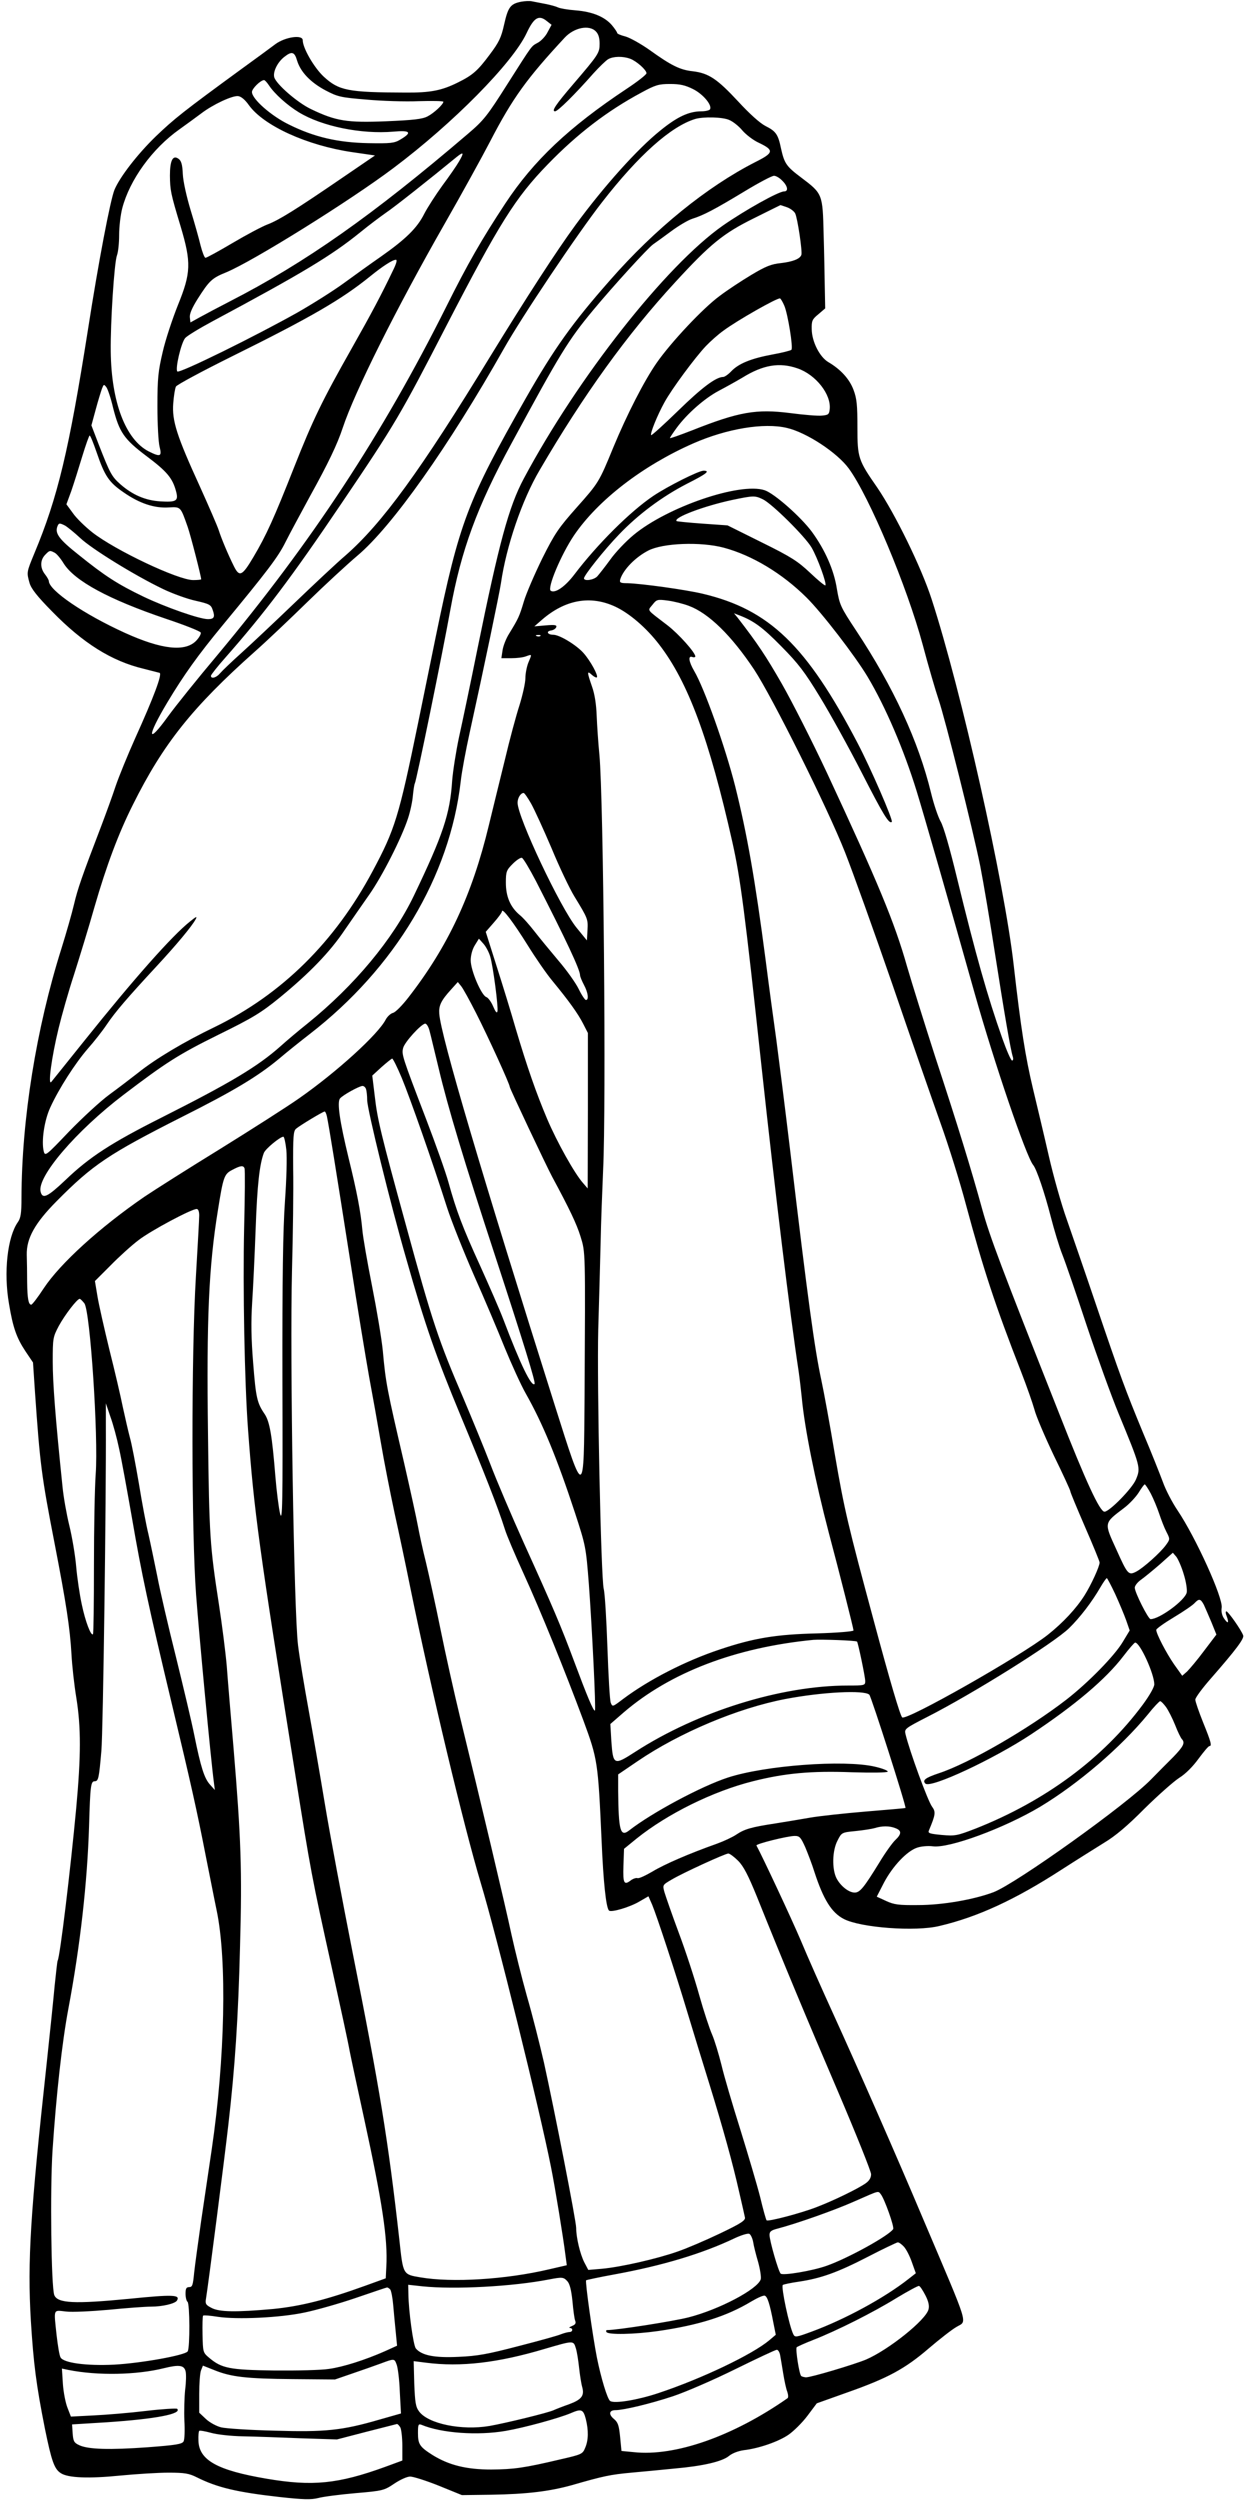  <svg version="1.0" xmlns="http://www.w3.org/2000/svg"
 width="640pt" height="1280pt" viewBox="0 0 640 1280"
 preserveAspectRatio="xMidYMid meet"><g transform="translate(0,1280) scale(0.1,-0.1)"
fill="#000000" stroke="none">
<path d="M2667 12791 c-54 -11 -66 -28 -86 -117 -15 -67 -26 -90 -74 -154 -61
-82 -87 -105 -162 -142 -84 -42 -142 -53 -270 -52 -294 1 -340 10 -418 82 -49
46 -107 146 -107 186 0 30 -90 17 -140 -20 -21 -16 -100 -74 -176 -129 -297
-217 -342 -253 -436 -343 -95 -92 -185 -209 -212 -274 -21 -52 -81 -364 -136
-718 -97 -615 -154 -856 -274 -1143 -40 -97 -40 -97 -25 -151 8 -29 38 -68
116 -147 159 -163 305 -254 468 -293 39 -10 75 -19 82 -21 15 -5 -30 -125
-125 -335 -38 -85 -83 -195 -100 -245 -16 -49 -49 -139 -72 -200 -103 -269
-122 -325 -141 -405 -11 -47 -40 -148 -64 -225 -130 -412 -204 -877 -205
-1278 0 -80 -4 -104 -19 -125 -53 -76 -73 -257 -45 -417 20 -122 39 -175 84
-243 l39 -58 10 -150 c26 -373 33 -429 101 -779 59 -305 78 -428 86 -565 3
-58 14 -158 25 -224 24 -151 24 -294 -1 -566 -29 -311 -83 -761 -95 -779 -2
-4 -8 -60 -15 -126 -6 -66 -24 -241 -40 -390 -85 -780 -100 -1021 -82 -1328
14 -221 27 -325 72 -552 34 -166 48 -207 82 -228 37 -24 143 -28 303 -12 83 8
194 15 248 15 83 0 105 -4 145 -24 104 -52 203 -76 426 -101 120 -13 158 -14
195 -5 25 7 111 18 191 25 141 12 147 14 199 49 30 20 65 36 81 36 16 0 82
-21 147 -47 l118 -48 150 2 c182 3 298 17 413 49 163 47 197 54 305 64 59 5
158 15 220 21 148 13 245 36 280 65 16 13 46 25 75 29 78 9 178 44 229 79 26
18 70 61 97 97 l48 64 157 56 c207 73 295 121 416 225 55 47 119 97 142 110
56 34 70 -14 -171 554 -134 318 -335 775 -458 1045 -58 127 -134 298 -168 380
-48 113 -196 429 -227 486 -5 8 160 49 196 49 25 0 31 -7 54 -58 13 -31 35
-88 47 -127 46 -141 88 -208 150 -240 86 -45 368 -66 490 -36 196 46 388 135
623 287 76 49 175 111 220 139 57 34 120 87 206 174 69 68 149 139 178 158 34
21 71 59 100 99 26 35 50 64 55 64 14 0 9 20 -32 121 -22 55 -40 107 -40 117
0 10 37 60 83 112 123 141 169 201 162 217 -10 28 -77 123 -86 123 -5 0 -4
-12 2 -26 13 -36 6 -40 -15 -9 -10 15 -14 36 -11 53 8 50 -132 359 -226 499
-27 40 -61 105 -75 145 -15 40 -60 154 -102 253 -90 218 -116 288 -242 660
-54 160 -121 353 -148 431 -28 78 -69 224 -92 325 -23 101 -60 256 -81 344
-39 164 -62 309 -99 635 -48 423 -269 1408 -420 1872 -53 164 -187 437 -278
571 -98 141 -102 153 -102 308 0 115 -3 148 -20 193 -21 56 -66 105 -129 142
-44 26 -84 104 -85 168 -1 43 2 51 34 77 l35 30 -2 102 c-1 56 -3 181 -6 278
-5 206 -5 207 -115 290 -76 57 -86 72 -103 148 -15 73 -26 89 -80 116 -29 15
-82 63 -140 126 -107 115 -150 144 -231 154 -67 7 -112 30 -222 109 -44 31
-99 62 -123 69 -24 6 -43 14 -43 18 0 4 -12 22 -27 40 -37 43 -99 69 -186 76
-40 3 -80 10 -90 15 -10 5 -39 13 -65 18 -26 5 -56 11 -67 13 -11 3 -37 2 -58
-2z m134 -100 l23 -18 -20 -37 c-10 -21 -33 -45 -49 -54 -37 -21 -23 -2 -158
-214 -102 -161 -120 -184 -201 -253 -489 -418 -831 -659 -1221 -859 -60 -31
-130 -68 -155 -82 l-45 -25 -3 26 c-2 18 11 48 39 93 61 96 74 108 148 138
137 57 633 366 856 534 305 229 609 537 681 690 38 81 63 96 105 61z m249 -51
c14 -14 20 -33 20 -64 0 -47 -5 -55 -136 -208 -89 -104 -112 -138 -92 -138 14
0 101 86 197 195 30 33 63 65 75 72 26 15 76 16 113 2 32 -12 83 -57 83 -74 0
-7 -46 -43 -102 -80 -295 -196 -476 -367 -621 -587 -120 -182 -193 -309 -302
-528 -328 -656 -689 -1205 -1172 -1784 -102 -121 -215 -262 -252 -313 -108
-150 -111 -108 -4 71 84 140 156 241 284 396 227 275 283 348 321 425 22 44
79 149 125 234 93 168 140 266 168 351 61 184 273 609 522 1045 88 154 192
343 232 420 116 224 189 324 383 533 48 51 124 66 158 32z m-1529 -150 c18
-59 69 -112 146 -153 63 -33 78 -36 210 -47 77 -7 198 -11 267 -8 69 2 126 1
126 -3 0 -13 -48 -58 -81 -75 -27 -14 -72 -19 -213 -25 -199 -8 -256 1 -383
62 -70 33 -180 129 -189 164 -7 28 17 77 52 104 38 30 52 26 65 -19z m-144
-127 c29 -44 94 -102 153 -138 118 -72 320 -113 484 -99 88 8 98 -4 35 -41
-30 -18 -49 -20 -163 -18 -156 3 -277 31 -406 95 -91 44 -190 131 -190 167 0
17 43 60 62 61 4 0 15 -12 25 -27z m2171 -19 c51 -25 100 -83 87 -104 -3 -5
-23 -10 -44 -10 -64 0 -124 -28 -211 -99 -117 -94 -288 -285 -432 -481 -99
-135 -251 -370 -438 -675 -357 -585 -553 -854 -740 -1018 -47 -40 -166 -152
-265 -247 -99 -95 -220 -209 -270 -254 -49 -44 -98 -91 -108 -103 -19 -23 -47
-31 -47 -13 0 5 33 47 73 92 203 231 337 408 595 790 276 408 302 453 539 913
269 520 351 652 517 823 152 157 305 274 480 368 72 39 88 44 147 44 50 0 77
-6 117 -26z m-2274 -82 c76 -106 298 -207 529 -241 l117 -17 -167 -114 c-238
-163 -325 -217 -383 -239 -27 -10 -108 -53 -179 -95 -71 -42 -133 -76 -139
-76 -5 0 -16 28 -25 63 -8 34 -31 116 -51 181 -21 70 -38 146 -40 184 -2 50
-8 69 -22 79 -29 21 -44 -8 -44 -86 1 -75 3 -89 55 -261 55 -185 53 -237 -14
-402 -28 -70 -64 -178 -78 -240 -23 -98 -27 -134 -27 -278 0 -91 5 -184 11
-207 13 -51 4 -54 -56 -24 -118 61 -191 252 -194 511 -2 147 18 457 32 493 6
16 11 62 11 104 0 41 7 103 16 137 38 145 153 305 293 404 36 26 86 62 111 81
60 46 159 92 189 89 16 -2 36 -19 55 -46z m2459 -76 c18 -7 49 -31 68 -54 19
-22 56 -50 82 -62 82 -39 80 -52 -16 -100 -247 -126 -513 -341 -743 -604 -194
-220 -287 -351 -432 -605 -299 -526 -340 -634 -461 -1221 -22 -107 -63 -307
-91 -445 -98 -477 -118 -542 -232 -755 -193 -362 -465 -631 -808 -798 -156
-75 -305 -164 -392 -234 -37 -29 -104 -80 -149 -113 -45 -33 -137 -118 -205
-188 -119 -125 -123 -128 -130 -102 -13 52 3 160 34 226 44 96 127 225 191
299 32 36 76 92 98 125 44 65 104 135 254 297 103 111 181 205 200 240 10 18
5 17 -28 -10 -92 -73 -287 -293 -543 -613 -90 -112 -165 -206 -167 -208 -19
-24 1 126 37 274 16 66 51 190 79 275 27 85 75 241 105 347 61 211 123 377
197 524 155 311 304 498 624 783 61 54 182 169 270 255 88 86 203 192 255 236
179 151 468 561 750 1060 90 160 377 589 502 749 187 241 353 389 478 427 42
12 139 10 173 -5z m-1383 -213 c-12 -21 -50 -76 -85 -123 -34 -47 -76 -112
-93 -145 -36 -72 -94 -129 -222 -219 -52 -36 -138 -98 -190 -136 -52 -38 -158
-105 -235 -149 -213 -120 -606 -314 -617 -303 -12 12 19 146 40 171 9 11 73
50 142 87 459 246 607 335 755 455 44 36 103 80 130 99 41 27 229 176 364 287
35 28 38 22 11 -24z m1655 -98 c28 -27 33 -55 10 -55 -29 0 -202 -97 -314
-175 -292 -205 -743 -778 -1019 -1295 -77 -144 -127 -330 -237 -870 -36 -179
-79 -383 -95 -455 -15 -71 -31 -172 -35 -223 -11 -170 -47 -277 -196 -588
-107 -223 -304 -460 -544 -654 -44 -35 -107 -88 -139 -117 -116 -103 -252
-185 -611 -366 -256 -129 -367 -201 -489 -318 -93 -88 -118 -100 -128 -61 -20
76 182 312 425 497 217 165 281 206 485 307 177 87 218 112 315 191 151 124
257 233 333 347 36 52 92 133 125 180 66 94 165 289 198 390 12 36 23 89 25
117 3 29 7 57 10 62 8 13 140 657 182 890 55 303 136 526 313 851 248 459 290
528 418 682 102 123 281 319 307 337 12 8 53 38 91 66 39 29 88 58 110 65 57
18 111 46 265 139 74 45 142 81 153 81 10 0 29 -11 42 -25z m24 -136 c17 -6
36 -20 42 -31 12 -22 38 -197 32 -213 -7 -21 -45 -35 -104 -42 -50 -5 -78 -16
-153 -61 -50 -30 -123 -78 -161 -107 -85 -62 -250 -238 -323 -343 -64 -92
-152 -264 -222 -433 -73 -178 -75 -181 -188 -308 -92 -104 -111 -131 -176
-261 -39 -80 -82 -179 -94 -220 -23 -77 -28 -87 -75 -164 -16 -25 -31 -64 -34
-86 l-6 -40 51 0 c28 0 62 4 76 10 31 11 30 12 11 -33 -8 -20 -15 -56 -15 -79
0 -24 -14 -86 -30 -138 -17 -52 -51 -178 -75 -280 -25 -102 -62 -252 -82 -335
-86 -358 -210 -622 -412 -882 -31 -40 -66 -76 -79 -79 -12 -3 -29 -19 -37 -34
-39 -76 -250 -268 -443 -403 -61 -43 -243 -159 -404 -259 -161 -99 -336 -210
-388 -245 -230 -158 -432 -342 -516 -469 -30 -46 -59 -84 -64 -84 -14 0 -20
30 -21 115 0 44 -1 107 -2 140 -2 85 42 163 153 275 185 187 266 241 641 431
267 134 391 209 500 300 35 30 105 86 154 124 437 338 718 807 774 1295 5 47
26 159 46 250 72 327 153 716 160 765 27 187 107 424 198 578 224 384 447 694
694 962 179 195 246 250 402 327 75 37 136 68 137 68 1 0 15 -5 33 -11z
m-2018 -326 c-58 -121 -107 -214 -211 -398 -151 -267 -198 -364 -294 -607
-103 -261 -142 -348 -209 -461 -57 -96 -71 -103 -99 -47 -31 62 -65 144 -78
185 -7 22 -51 123 -97 225 -118 258 -143 336 -136 425 3 39 9 77 14 86 5 9
133 78 286 154 404 200 561 291 708 410 64 52 115 85 132 85 8 0 2 -21 -16
-57z m2005 -179 c18 -43 46 -216 36 -225 -4 -4 -47 -15 -97 -24 -108 -20 -173
-46 -211 -86 -15 -16 -34 -29 -41 -29 -37 0 -109 -54 -230 -172 -74 -72 -136
-128 -139 -126 -7 7 32 103 68 168 37 68 157 230 212 288 23 24 63 60 90 79
68 51 279 171 290 165 4 -2 14 -19 22 -38z m67 -320 c94 -32 174 -134 165
-210 -3 -26 -7 -29 -41 -32 -21 -2 -93 4 -161 13 -174 22 -262 7 -504 -89 -62
-24 -112 -42 -112 -39 0 3 16 27 35 53 53 72 143 151 215 189 36 19 90 49 122
68 105 65 189 79 281 47z m-3504 -202 c32 -125 55 -160 172 -248 104 -78 132
-112 150 -178 14 -51 3 -58 -81 -53 -76 5 -141 33 -203 87 -45 40 -53 54 -113
208 l-36 94 22 81 c12 45 27 93 32 107 9 23 10 24 23 7 7 -10 23 -57 34 -105z
m3450 -103 c100 -23 257 -126 317 -208 105 -144 298 -604 378 -901 30 -113 67
-239 81 -280 34 -100 176 -666 214 -855 16 -82 50 -283 75 -445 45 -288 80
-497 92 -532 3 -10 1 -18 -4 -18 -6 0 -28 51 -50 113 -76 215 -136 427 -232
821 -37 153 -69 265 -84 290 -13 23 -35 88 -49 146 -64 264 -192 542 -384 832
-80 121 -84 131 -98 212 -15 98 -61 201 -128 293 -57 77 -193 197 -242 213
-126 42 -499 -86 -671 -229 -40 -33 -94 -90 -120 -127 -27 -37 -57 -75 -66
-85 -18 -19 -68 -26 -68 -10 0 15 103 145 179 224 99 104 222 195 348 260 101
51 121 67 85 67 -25 0 -184 -80 -257 -129 -119 -80 -288 -249 -404 -402 -47
-62 -98 -98 -121 -84 -20 13 53 186 119 284 123 181 352 357 611 471 171 75
361 107 479 79z m-3535 -123 c42 -123 63 -155 139 -207 82 -57 158 -82 232
-77 61 3 59 5 96 -100 15 -43 69 -253 69 -268 0 -2 -18 -4 -41 -4 -77 0 -398
152 -516 244 -38 30 -83 74 -100 99 l-33 45 25 68 c13 38 38 117 56 177 18 59
35 107 38 107 4 0 19 -38 35 -84z m3411 -242 c47 -22 217 -191 250 -247 31
-53 79 -186 71 -194 -3 -3 -38 26 -78 64 -64 60 -96 81 -248 156 l-175 87
-128 9 c-70 5 -130 11 -133 13 -17 18 140 77 284 108 110 23 117 23 157 4z
m-3572 -135 c12 -7 47 -35 77 -63 60 -57 283 -194 425 -262 50 -24 125 -51
167 -60 70 -16 78 -20 87 -47 13 -36 7 -47 -24 -47 -44 0 -217 61 -330 115
-133 64 -198 106 -332 214 -100 79 -123 110 -109 146 7 18 11 18 39 4z m3372
-113 c146 -39 300 -132 424 -255 79 -78 249 -299 313 -406 92 -154 186 -374
251 -585 34 -110 165 -565 297 -1035 100 -355 264 -837 300 -880 18 -22 59
-144 90 -265 17 -66 43 -153 59 -193 16 -40 72 -203 125 -364 54 -161 127
-363 163 -450 113 -274 114 -278 89 -338 -19 -46 -136 -165 -161 -165 -24 0
-95 153 -233 505 -299 756 -354 903 -392 1040 -58 211 -126 432 -242 785 -54
168 -119 376 -144 462 -64 226 -148 428 -410 991 -75 160 -179 365 -231 456
-82 143 -124 206 -226 338 l-19 23 26 -10 c74 -28 121 -62 216 -159 88 -89
120 -131 199 -261 52 -85 148 -259 213 -386 110 -215 140 -265 154 -252 8 8
-109 277 -175 403 -262 501 -452 684 -793 765 -88 21 -313 52 -385 54 -38 0
-42 3 -37 21 16 49 77 112 143 146 75 39 269 46 386 15z m-3425 -26 c10 -5 31
-30 46 -55 57 -90 231 -184 523 -283 96 -32 177 -64 179 -71 2 -7 -8 -25 -23
-41 -56 -59 -177 -46 -366 40 -209 95 -388 217 -389 265 0 5 -9 21 -20 35 -25
32 -25 71 0 98 24 25 25 25 50 12z m2870 -276 c73 -34 160 -109 225 -194 148
-192 256 -483 375 -1013 41 -184 63 -350 150 -1157 70 -645 144 -1256 189
-1551 5 -35 12 -95 16 -134 14 -155 69 -428 139 -695 53 -199 126 -488 126
-498 0 -5 -84 -12 -187 -15 -210 -5 -324 -24 -497 -82 -177 -59 -364 -155
-496 -254 -54 -41 -54 -41 -63 -19 -5 13 -12 140 -17 283 -5 143 -13 278 -19
300 -14 58 -35 1053 -28 1327 4 128 9 325 12 438 2 113 9 284 13 380 16 328 2
1899 -19 2125 -6 61 -12 151 -14 200 -2 58 -10 111 -24 150 -26 75 -26 83 -1
60 11 -10 23 -16 26 -13 8 9 -32 83 -68 124 -36 41 -123 94 -155 94 -30 0 -39
18 -11 22 12 2 23 9 26 17 4 11 -7 13 -54 9 l-58 -5 39 34 c119 103 248 126
375 67z m377 4 c102 -38 218 -152 334 -326 93 -141 376 -708 466 -937 39 -99
148 -403 242 -675 93 -272 204 -591 246 -709 42 -117 101 -306 131 -420 88
-327 149 -514 283 -857 28 -72 58 -158 67 -190 8 -33 53 -138 99 -235 47 -96
85 -179 85 -184 0 -6 34 -87 75 -182 41 -94 75 -177 75 -183 0 -20 -43 -114
-77 -168 -43 -68 -110 -140 -188 -202 -135 -107 -727 -443 -746 -423 -11 12
-63 188 -144 490 -133 493 -152 573 -200 853 -25 151 -57 325 -70 385 -34 158
-68 403 -160 1180 -25 209 -57 461 -70 560 -14 99 -39 284 -55 410 -54 413
-95 645 -156 890 -51 201 -157 500 -210 590 -28 48 -32 80 -9 71 8 -3 15 -1
15 3 0 20 -85 115 -142 159 -112 86 -103 73 -77 106 21 27 25 28 78 21 31 -4
79 -16 108 -27z m-760 -154 c-3 -3 -12 -4 -19 -1 -8 3 -5 6 6 6 11 1 17 -2 13
-5z m-48 -858 c17 -30 64 -133 105 -229 40 -97 93 -208 117 -247 69 -113 70
-116 67 -172 l-3 -53 -53 65 c-83 102 -302 566 -302 640 0 25 16 50 31 50 4 0
21 -24 38 -54z m25 -397 c155 -303 226 -454 226 -483 0 -6 9 -28 20 -49 21
-39 26 -77 10 -77 -5 0 -22 25 -37 56 -15 31 -62 97 -105 147 -43 51 -98 118
-122 149 -25 32 -58 70 -76 84 -47 40 -70 93 -70 165 0 56 3 64 35 96 19 19
40 33 47 31 7 -2 39 -56 72 -119z m-42 -329 c39 -63 96 -146 127 -183 83 -101
130 -166 157 -219 l24 -47 0 -398 -1 -398 -24 28 c-43 48 -134 211 -184 329
-55 130 -102 264 -161 463 -22 77 -66 220 -97 317 l-56 177 41 47 c23 26 42
52 42 58 1 20 59 -57 132 -174z m-192 -58 c15 -51 42 -259 37 -280 -3 -12 -10
-3 -22 25 -10 24 -26 45 -35 48 -25 8 -80 136 -80 188 0 25 8 56 21 77 l21 34
24 -27 c13 -15 28 -44 34 -65z m-72 -290 c62 -122 172 -363 172 -377 0 -8 186
-402 217 -460 90 -167 125 -241 145 -305 26 -84 25 -68 21 -822 -4 -523 -1
-522 -151 -48 -373 1180 -585 1896 -593 2010 -3 41 9 67 59 122 l36 40 17 -21
c10 -12 44 -74 77 -139z m-239 -89 c6 -21 26 -108 47 -193 47 -199 131 -478
289 -960 144 -440 209 -650 202 -656 -16 -16 -72 99 -160 331 -19 50 -73 173
-119 275 -90 197 -121 279 -162 427 -14 51 -66 197 -115 325 -123 321 -125
329 -117 362 7 30 92 123 113 125 7 0 17 -16 22 -36z m-142 -242 c41 -99 157
-428 232 -664 23 -71 85 -226 137 -345 53 -119 124 -287 158 -372 35 -85 83
-191 108 -235 86 -152 159 -328 252 -611 55 -169 56 -174 71 -365 16 -218 37
-641 31 -647 -7 -6 -42 79 -105 248 -70 188 -109 279 -259 610 -63 140 -141
323 -172 405 -32 83 -94 233 -137 335 -127 295 -160 393 -294 885 -129 469
-147 546 -160 661 l-13 107 48 44 c26 23 51 43 54 43 4 0 26 -44 49 -99z
m-183 -57 c3 -9 6 -34 6 -57 0 -46 119 -532 200 -812 97 -342 153 -501 277
-800 121 -291 192 -471 228 -585 9 -30 52 -131 95 -225 89 -195 213 -501 307
-754 73 -198 75 -213 93 -611 9 -216 23 -347 38 -362 11 -11 107 17 157 47
l45 26 19 -43 c24 -58 118 -343 181 -553 28 -93 78 -256 111 -362 72 -233 121
-411 154 -558 14 -60 27 -118 29 -128 4 -15 -20 -31 -127 -82 -73 -35 -171
-77 -218 -93 -105 -37 -289 -79 -386 -88 l-71 -6 -20 38 c-22 43 -42 128 -42
177 0 36 -110 597 -165 847 -21 91 -59 243 -87 339 -27 96 -62 238 -79 315
-30 142 -162 699 -264 1116 -30 124 -75 326 -100 450 -25 124 -59 277 -74 340
-16 63 -34 147 -41 185 -7 39 -39 185 -71 325 -88 379 -94 408 -109 574 -6 61
-31 210 -55 331 -24 121 -47 252 -50 290 -8 89 -28 195 -70 365 -46 190 -60
287 -44 306 14 17 97 63 115 64 7 0 15 -7 18 -16z m-200 -141 c11 -53 46 -271
116 -718 38 -248 84 -525 100 -615 17 -91 44 -242 60 -336 16 -95 48 -257 70
-360 23 -104 59 -274 80 -379 107 -525 274 -1223 361 -1514 81 -268 302 -1162
360 -1456 21 -104 63 -362 74 -451 l7 -52 -91 -21 c-221 -52 -496 -69 -659
-41 -89 15 -88 13 -107 190 -58 517 -101 777 -240 1475 -52 264 -116 604 -141
755 -25 151 -63 370 -84 486 -21 115 -46 264 -54 330 -21 165 -42 1473 -31
1919 5 182 8 416 6 521 -1 167 1 193 15 205 20 17 136 87 146 88 3 1 9 -11 12
-26z m-208 -170 c4 -40 1 -150 -7 -263 -10 -144 -14 -385 -13 -925 2 -630 0
-722 -12 -675 -7 30 -18 116 -24 190 -17 211 -29 281 -55 320 -39 57 -45 84
-59 264 -10 123 -11 209 -5 306 5 74 13 245 18 380 8 225 20 329 42 387 8 21
83 83 100 83 4 0 11 -30 15 -67z m-214 -95 c3 -7 2 -143 -2 -303 -7 -308 2
-794 20 -1035 31 -421 56 -602 241 -1760 80 -502 84 -526 189 -1000 43 -195
84 -384 90 -420 7 -36 41 -195 76 -355 91 -419 120 -608 112 -750 l-3 -60
-105 -38 c-199 -72 -331 -105 -472 -119 -189 -17 -276 -16 -316 6 -29 15 -32
21 -27 49 11 66 95 719 114 887 34 294 51 549 60 916 11 388 5 554 -33 1011
-14 164 -30 354 -35 423 -6 69 -24 211 -40 315 -46 298 -50 350 -56 870 -8
595 4 861 51 1150 27 170 32 184 73 205 43 23 57 24 63 8z m-232 -241 c0 -19
-8 -159 -17 -313 -24 -399 -23 -1310 1 -1629 15 -202 76 -850 91 -960 l5 -40
-25 28 c-29 32 -47 89 -80 252 -13 66 -56 246 -94 401 -39 155 -82 341 -96
415 -15 74 -35 170 -45 214 -11 44 -33 161 -49 260 -17 99 -37 205 -46 235 -8
30 -24 100 -36 155 -11 55 -42 188 -69 295 -26 107 -54 230 -61 273 l-13 78
80 80 c43 44 108 103 144 130 62 48 270 159 297 159 8 0 13 -13 13 -33z m-588
-450 c30 -42 72 -682 58 -874 -5 -68 -9 -279 -9 -469 0 -191 -2 -348 -5 -351
-10 -11 -39 65 -57 151 -11 50 -24 138 -29 196 -5 58 -21 152 -35 209 -14 57
-30 147 -35 200 -37 357 -50 532 -50 640 0 119 1 125 31 182 31 57 94 139 107
139 4 0 14 -11 24 -23z m178 -745 c12 -53 41 -213 66 -356 49 -285 83 -444
204 -951 98 -410 128 -544 174 -780 20 -99 44 -223 55 -275 54 -256 43 -762
-25 -1225 -14 -93 -38 -258 -54 -365 -15 -107 -32 -228 -36 -267 -6 -62 -9
-73 -25 -73 -15 0 -19 -7 -19 -34 0 -19 5 -38 10 -41 12 -8 13 -235 1 -254
-13 -20 -235 -60 -376 -68 -144 -7 -260 9 -275 37 -6 10 -14 61 -20 112 -15
141 -19 130 48 123 31 -4 130 1 220 9 89 9 186 16 215 16 58 0 123 15 133 31
18 30 -18 32 -246 9 -280 -27 -365 -23 -382 19 -16 41 -22 542 -9 741 19 286
49 555 81 725 61 324 97 647 106 935 6 209 9 230 29 230 19 0 22 16 34 155 9
100 25 1301 23 1670 l0 110 23 -68 c14 -38 34 -112 45 -165z m5282 -229 c14
-27 33 -73 43 -103 10 -30 26 -72 37 -93 19 -37 19 -38 -2 -67 -27 -38 -116
-118 -153 -137 -39 -20 -44 -14 -101 113 -64 140 -65 134 39 213 28 21 61 57
75 79 14 23 28 42 31 42 3 0 17 -21 31 -47z m169 -414 c12 -38 18 -80 15 -93
-10 -41 -140 -136 -185 -136 -12 0 -81 137 -81 161 0 10 14 28 31 40 17 12 61
48 98 80 l66 59 18 -21 c9 -12 27 -52 38 -90z m-351 -101 c21 -46 46 -106 56
-134 l18 -52 -35 -58 c-42 -71 -176 -208 -289 -296 -194 -150 -498 -326 -653
-377 -69 -23 -86 -36 -69 -53 26 -26 349 125 541 252 226 150 383 283 473 401
29 38 56 69 60 69 25 0 98 -161 98 -214 0 -14 -25 -58 -59 -104 -204 -275
-499 -493 -855 -634 -96 -37 -105 -39 -174 -33 -63 6 -72 9 -66 23 34 81 36
95 16 122 -22 30 -115 284 -136 372 -6 26 -2 29 111 87 234 119 651 380 727
455 56 55 116 133 160 209 15 26 30 47 33 47 2 0 22 -37 43 -82z m454 -55 c7
-16 25 -56 39 -90 l25 -62 -63 -83 c-34 -46 -74 -93 -87 -106 l-25 -22 -42 59
c-40 58 -91 156 -91 176 0 6 41 35 91 65 50 30 98 63 106 73 22 23 30 22 47
-10z m-1776 -188 c5 -4 42 -181 42 -202 0 -22 -3 -23 -89 -23 -343 0 -769
-133 -1088 -339 -110 -71 -114 -70 -123 56 l-5 86 69 60 c238 204 571 332 971
371 37 3 217 -3 223 -9z m63 -272 c10 -10 191 -575 185 -580 -1 -1 -92 -9
-202 -18 -109 -9 -237 -23 -284 -31 -47 -8 -128 -22 -180 -30 -125 -19 -158
-29 -200 -57 -19 -13 -64 -34 -100 -47 -141 -50 -268 -105 -329 -142 -36 -21
-70 -37 -77 -34 -7 2 -20 -2 -31 -9 -38 -30 -44 -20 -41 72 l3 87 65 53 c157
126 391 242 595 293 162 41 298 54 507 46 103 -3 179 -2 183 3 3 5 -27 17 -67
26 -157 36 -561 6 -751 -56 -135 -44 -388 -179 -506 -271 -45 -35 -54 -1 -56
202 l0 85 100 68 c213 145 511 271 756 318 188 36 405 47 430 22z m1519 -63
c12 -17 33 -58 47 -93 13 -34 29 -66 34 -71 18 -19 8 -38 -43 -91 -29 -29 -80
-80 -113 -114 -122 -127 -693 -535 -808 -579 -101 -38 -261 -66 -387 -66 -98
-1 -122 2 -163 21 l-48 22 37 72 c45 85 118 162 170 179 20 7 56 10 79 7 84
-12 367 93 550 202 196 118 414 305 552 473 30 38 59 68 63 68 5 0 18 -14 30
-30z m-1386 -620 c33 -12 33 -30 0 -61 -14 -13 -51 -64 -81 -114 -80 -130
-100 -155 -127 -155 -30 0 -72 33 -93 73 -24 47 -22 142 5 193 21 42 22 42 93
49 39 4 83 11 97 15 38 12 76 12 106 0z m-805 -167 c28 -28 52 -75 96 -183
136 -339 257 -629 416 -1000 93 -218 169 -408 169 -422 0 -18 -9 -33 -27 -46
-41 -29 -165 -89 -251 -122 -79 -31 -250 -76 -257 -68 -3 2 -18 56 -33 119
-16 63 -62 218 -101 344 -40 127 -84 276 -97 332 -14 56 -35 126 -48 156 -13
29 -43 120 -66 202 -23 83 -70 227 -105 320 -35 94 -67 187 -73 207 -10 37
-10 37 36 64 59 35 273 133 291 134 7 0 30 -17 50 -37z m731 -1708 c18 -22 70
-167 63 -178 -21 -33 -230 -149 -341 -188 -73 -26 -224 -51 -235 -40 -12 12
-57 169 -57 198 0 18 8 24 43 33 95 25 289 93 392 139 130 57 120 55 135 36z
m-654 -243 c3 -21 15 -68 26 -105 10 -37 16 -76 13 -87 -16 -51 -213 -155
-370 -195 -79 -20 -365 -65 -416 -65 -6 0 -7 -4 -4 -10 9 -15 144 -12 264 5
207 30 351 75 477 151 32 19 63 33 70 30 13 -5 25 -40 44 -140 l12 -60 -33
-28 c-87 -73 -346 -197 -569 -271 -105 -35 -225 -55 -246 -40 -14 9 -47 118
-68 223 -21 107 -61 389 -55 395 3 2 68 16 145 30 246 45 449 106 615 185 34
16 67 26 75 23 7 -3 16 -21 20 -41z m772 -25 c12 -13 30 -48 41 -80 l20 -56
-37 -29 c-123 -97 -327 -208 -499 -271 -76 -28 -83 -29 -91 -13 -21 41 -64
244 -54 253 4 3 41 11 83 17 113 17 197 47 354 128 77 40 145 72 151 73 6 1
20 -9 32 -22z m-1723 -177 c12 -13 20 -45 26 -102 4 -46 10 -91 14 -100 5 -13
1 -20 -16 -27 -13 -5 -18 -10 -11 -10 17 -1 15 -21 -2 -21 -8 0 -27 -5 -43
-11 -15 -7 -113 -34 -218 -61 -157 -41 -210 -51 -307 -55 -123 -6 -189 7 -219
43 -13 16 -37 192 -38 278 l-1 48 73 -8 c165 -17 462 -1 647 35 68 13 75 13
95 -9z m1833 -72 c16 -31 21 -54 16 -72 -13 -54 -204 -207 -320 -257 -63 -26
-284 -92 -308 -91 -10 1 -21 4 -24 7 -10 9 -30 139 -23 147 3 3 42 21 86 38
120 47 307 141 425 214 58 35 110 63 115 62 6 -1 20 -23 33 -48z m-2740 30 c5
-7 12 -42 15 -78 3 -36 9 -98 13 -138 l7 -72 -64 -29 c-100 -44 -212 -80 -286
-90 -37 -6 -162 -9 -278 -8 -229 3 -270 11 -334 65 -32 27 -32 29 -34 119 -1
50 0 94 3 97 4 3 37 0 75 -6 99 -15 319 -5 445 22 58 12 175 45 260 74 85 29
158 54 161 54 4 1 11 -4 17 -10z m950 -300 c6 -18 13 -64 17 -101 4 -37 11
-82 16 -99 12 -44 -3 -64 -68 -88 -32 -11 -67 -25 -78 -30 -27 -13 -244 -66
-329 -81 -143 -24 -313 11 -360 74 -18 24 -21 46 -25 143 l-3 115 63 -8 c178
-23 368 -1 609 71 147 43 146 43 158 4z m1046 -35 c3 -16 10 -58 16 -95 6 -37
15 -80 21 -94 5 -15 6 -30 1 -33 -279 -195 -576 -299 -787 -276 l-63 6 -7 72
c-6 60 -11 75 -33 93 -27 23 -23 44 9 44 42 0 179 33 294 71 66 22 209 84 320
139 110 54 205 99 212 99 6 1 14 -11 17 -26z m-1963 -50 c6 -16 14 -78 16
-139 l6 -111 -109 -31 c-192 -56 -279 -65 -539 -57 -126 3 -249 11 -273 17
-24 6 -59 25 -78 43 l-34 32 0 96 c0 53 4 107 9 120 l10 25 58 -23 c86 -35
164 -44 403 -46 l215 -2 90 31 c50 17 115 40 145 51 70 26 69 26 81 -6z
m-1081 -33 c4 -14 3 -57 -2 -95 -4 -39 -6 -110 -4 -159 3 -49 1 -97 -4 -106
-8 -14 -39 -19 -184 -30 -194 -14 -306 -11 -351 11 -26 12 -30 20 -33 60 l-3
46 179 11 c251 17 385 43 359 69 -4 3 -76 -1 -160 -11 -83 -10 -204 -20 -268
-23 l-116 -6 -17 44 c-10 24 -21 80 -24 123 l-5 79 33 -7 c150 -30 350 -26
490 9 77 19 102 15 110 -15z m2049 -244 c15 -60 14 -110 -3 -149 -13 -32 -18
-34 -127 -59 -186 -44 -238 -51 -354 -52 -126 0 -216 22 -300 74 -66 42 -75
55 -75 113 0 43 2 48 18 42 103 -43 288 -56 432 -31 98 17 271 65 331 90 55
24 65 21 78 -28z m-949 -45 c5 -11 10 -53 10 -94 l0 -75 -87 -32 c-242 -88
-373 -101 -608 -61 -253 43 -347 95 -349 196 -1 24 1 46 4 49 3 3 30 -2 60
-10 31 -9 104 -17 165 -18 61 -1 193 -6 295 -10 l185 -6 150 39 c83 21 153 39
157 40 4 1 12 -8 18 -18z"/>
</g>
</svg>
